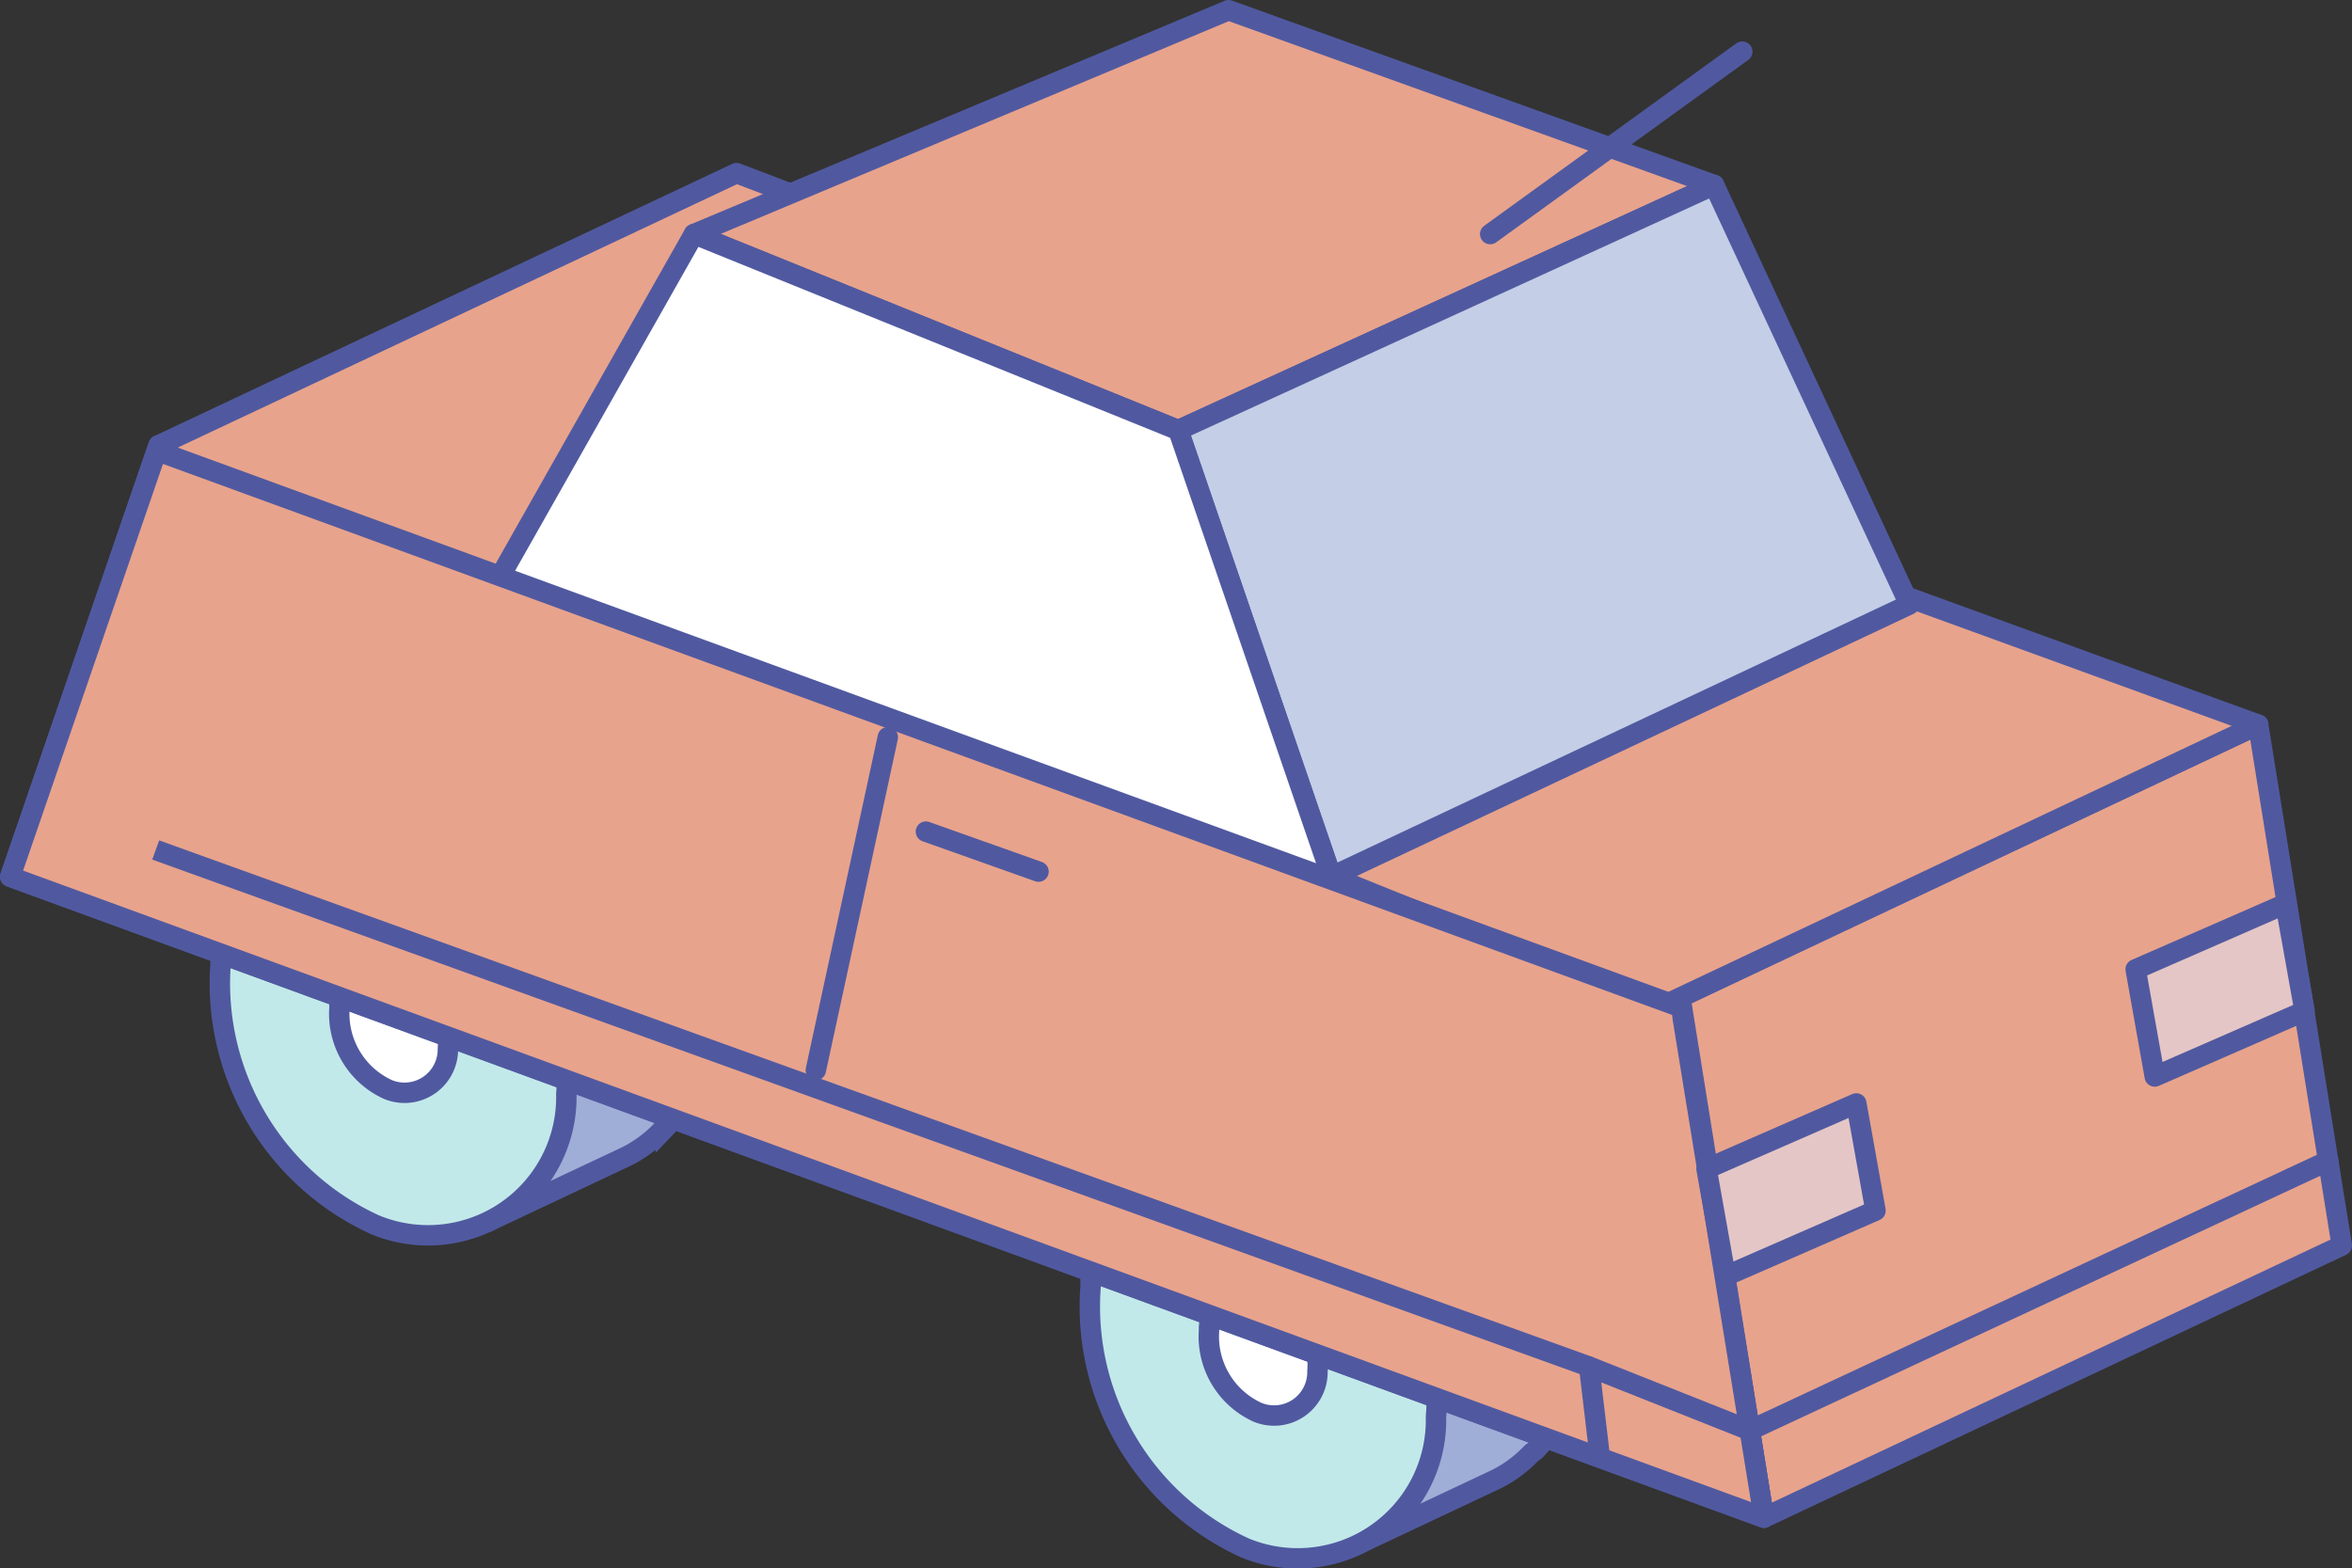 <svg id="Capa_1" data-name="Capa 1" xmlns="http://www.w3.org/2000/svg" viewBox="0 0 23.037 15.364">
  <rect x="0" y="0" width="23.037" height="15.364" fill="#333333" stroke="none"/>
  <defs>
    <style>
      .cls-1 {
        fill: #9faed7;
      }

      .cls-1, .cls-2, .cls-3, .cls-4, .cls-6, .cls-7, .cls-8, .cls-9 {
        stroke: #5059a0;
      }

      .cls-1, .cls-2 {
        stroke-miterlimit: 10;
      }

      .cls-1, .cls-2, .cls-3, .cls-4, .cls-6, .cls-7 {
        stroke-width: 0.2px;
      }

      .cls-2 {
        fill: #c2e9e9;
      }

      .cls-3 {
        fill: #fff;
      }

      .cls-3, .cls-4, .cls-6, .cls-7, .cls-8, .cls-9 {
        stroke-linecap: round;
        stroke-linejoin: round;
      }

      .cls-4, .cls-8 {
        fill: #e8a38c;
      }

      .cls-5 {
        isolation: isolate;
      }

      .cls-6 {
        fill: #c4cee6;
      }

      .cls-7 {
        fill: none;
      }

      .cls-8 {
        stroke-width: 0.2px;
      }

      .cls-9 {
        fill: #e5c6c6;
        stroke-width: 0.2px;
      }
    </style>
  </defs>
  <title>Coche_Horizontal_Izquierda</title>
  <g>
    <g>
      <g>
        <g>
          <g>
            <path class="cls-1" d="M23.985,18.025q0-.045,0-.091c0-.031,0-.063,0-.094s0-.065,0-.1l0-.026v-.011c0-.021,0-.043-.006-.064q-.006-.055-.014-.11t-.021-.117c-.006-.031-.014-.063-.021-.094l0-.015,0-.021q-.019-.077-.043-.153c-.022-.069-.047-.138-.074-.205v0h0v0a2.768,2.768,0,0,0-.288-.52c-.013-.019-.02-.042-.033-.06s-.043-.054-.064-.082l-.037-.046c-.013-.015-.024-.032-.037-.046q-.051-.059-.106-.115c-.03-.031-.061-.061-.092-.089l-.016-.014-.008-.007-.061-.054q-.04-.034-.082-.065l-.079-.057-.076-.05,0,0h0l-.072-.043-.075-.04-.076-.037-.076-.033-.04-.016-.037-.014-.076-.025-.078-.021-.079-.017-.084-.014-.086-.009c-.031,0-.061,0-.091,0H21.9l-.062,0c-.039,0-.078.007-.115.014a1.226,1.226,0,0,0-.326.1l-1.386.653a1.247,1.247,0,0,1,.5-.117h.008a1.512,1.512,0,0,1,.563.1,1.923,1.923,0,0,1,.338.168h0a2.211,2.211,0,0,1,.3.229l.009.008a2.487,2.487,0,0,1,.25.265l.037.047c.035.045.065.094.1.142a2.774,2.774,0,0,1,.288.52l0,0v0a2.744,2.744,0,0,1,.122.38l0,.015a2.567,2.567,0,0,1,.062.385v.011a2.348,2.348,0,0,1,0,.4,1.951,1.951,0,0,1-.088.427v0a1.591,1.591,0,0,1-.166.353l-.007.011a1.351,1.351,0,0,1-.185.219,1.245,1.245,0,0,1-.346.256l1.386-.653a1.242,1.242,0,0,0,.346-.256c.012-.012.028-.017.04-.029a1.362,1.362,0,0,0,.1-.117c.017-.023.033-.048.049-.073l.007-.011.011-.017q.028-.045.053-.093c.015-.029.029-.058.042-.088s.024-.055.035-.084.017-.048.025-.072v0l0-.008q.013-.04.024-.082c.007-.027.014-.055.02-.082s.012-.055.017-.083.009-.056.013-.084.007-.057.01-.086h0C23.981,18.085,23.983,18.055,23.985,18.025Z" transform="translate(-8.528 -4.891)"/>
            <path class="cls-2" d="M21.083,16.2a2.592,2.592,0,0,1,1.51,2.571,1.355,1.355,0,0,1-1.872,1.284,2.6,2.6,0,0,1-1.511-2.561A1.36,1.36,0,0,1,21.083,16.2Z" transform="translate(-8.528 -4.891)"/>
          </g>
          <path class="cls-3" d="M20.958,17.519a.813.813,0,0,1,.474.807.425.425,0,0,1-.588.4.815.815,0,0,1-.474-.8A.427.427,0,0,1,20.958,17.519Z" transform="translate(-8.528 -4.891)"/>
          <g>
            <path class="cls-1" d="M15.467,14.864q0-.045,0-.091c0-.031,0-.063,0-.094s0-.065,0-.1l0-.026v-.011c0-.021,0-.043-.006-.064q-.006-.055-.014-.11t-.021-.117c-.006-.031-.014-.063-.021-.094l0-.015,0-.021q-.019-.077-.043-.153c-.022-.069-.047-.138-.074-.205v0h0v0a2.768,2.768,0,0,0-.288-.52c-.013-.019-.02-.042-.033-.06s-.043-.054-.064-.082l-.037-.046c-.013-.015-.024-.032-.037-.046q-.051-.059-.106-.115c-.03-.031-.061-.061-.092-.089l-.016-.014-.008-.007-.061-.054q-.04-.034-.082-.065l-.079-.057-.076-.05,0,0h0l-.072-.043-.075-.04-.076-.037-.076-.033-.04-.016-.037-.014-.076-.025-.078-.021-.079-.017-.084-.014-.086-.009c-.031,0-.061,0-.091,0h-.04l-.062,0c-.039,0-.078.007-.115.014a1.226,1.226,0,0,0-.326.1l-1.386.653a1.247,1.247,0,0,1,.5-.117H12a1.512,1.512,0,0,1,.563.1,1.923,1.923,0,0,1,.338.168h0a2.21,2.21,0,0,1,.3.228l.009.008a2.487,2.487,0,0,1,.25.265l.037.047c.035.045.065.094.1.142a2.774,2.774,0,0,1,.288.52l0,0v0a2.744,2.744,0,0,1,.122.38l0,.015a2.567,2.567,0,0,1,.062.385v.011a2.348,2.348,0,0,1,0,.4,1.951,1.951,0,0,1-.088.427v0a1.591,1.591,0,0,1-.166.353l-.007.011a1.351,1.351,0,0,1-.185.219,1.245,1.245,0,0,1-.346.256l1.386-.653a1.242,1.242,0,0,0,.346-.256c.012-.012.028-.017.04-.029a1.362,1.362,0,0,0,.1-.117c.017-.023.033-.048.049-.073l.007-.011.011-.017q.028-.045.053-.093c.015-.029.029-.058.042-.088s.024-.055.035-.084.017-.048.025-.072v0l0-.008q.013-.04.024-.082c.007-.027.014-.055.02-.082s.012-.055.017-.083.009-.056.013-.084.007-.057.01-.086h0C15.463,14.923,15.465,14.893,15.467,14.864Z" transform="translate(-8.528 -4.891)"/>
            <path class="cls-2" d="M12.565,13.034a2.592,2.592,0,0,1,1.51,2.571A1.355,1.355,0,0,1,12.2,16.889a2.6,2.6,0,0,1-1.511-2.561A1.36,1.36,0,0,1,12.565,13.034Z" transform="translate(-8.528 -4.891)"/>
          </g>
          <path class="cls-3" d="M12.441,14.357a.813.813,0,0,1,.474.807.425.425,0,0,1-.588.4.815.815,0,0,1-.474-.8A.427.427,0,0,1,12.441,14.357Z" transform="translate(-8.528 -4.891)"/>
          <polygon class="cls-4" points="7.214 1.696 1.553 4.363 6.31 9.128 13.755 4.186 7.214 1.696"/>
          <g class="cls-5">
            <polygon class="cls-4" points="6.797 2.293 12.033 0.1 16.789 1.812 11.541 4.214 6.797 2.293"/>
          </g>
          <g class="cls-5">
            <polygon class="cls-4" points="16.458 9.766 22.118 7.099 22.937 12.202 17.277 14.868 16.458 9.766"/>
            <polygon class="cls-4" points="8.696 7.222 14.145 4.199 22.118 7.099 16.117 9.933 8.696 7.222"/>
          </g>
          <polygon class="cls-6" points="11.541 4.214 16.789 1.812 18.702 5.922 13.041 8.588 11.541 4.214"/>
          <polyline class="cls-3" points="1.553 4.363 1.529 4.431 0.1 8.589 17.277 14.868 16.483 9.982 13.041 8.588 11.541 4.214 6.797 2.293 4.9 5.645"/>
          <polygon class="cls-4" points="16.47 9.87 16.464 9.868 1.535 4.416 0.1 8.589 17.277 14.868 16.483 9.982 16.47 9.87"/>
          <line class="cls-3" x1="10.172" y1="8.539" x2="9.069" y2="8.147"/>
          <line class="cls-3" x1="8.696" y1="7.222" x2="7.991" y2="10.483"/>
          <polyline class="cls-7" points="22.804 11.372 17.138 14.013 15.565 13.388 15.665 14.233"/>
        </g>
        <line class="cls-1" x1="1.525" y1="8.327" x2="15.565" y2="13.388"/>
        <line class="cls-8" x1="14.596" y1="2.293" x2="17.065" y2="0.506"/>
      </g>
      <path class="cls-7" d="M23.636,11.624" transform="translate(-8.528 -4.891)"/>
    </g>
    <polygon class="cls-9" points="20.918 9.496 22.385 8.855 22.573 9.905 21.105 10.546 20.918 9.496"/>
    <polygon class="cls-9" points="16.715 11.451 18.182 10.81 18.37 11.86 16.902 12.501 16.715 11.451"/>
  </g>
</svg>
